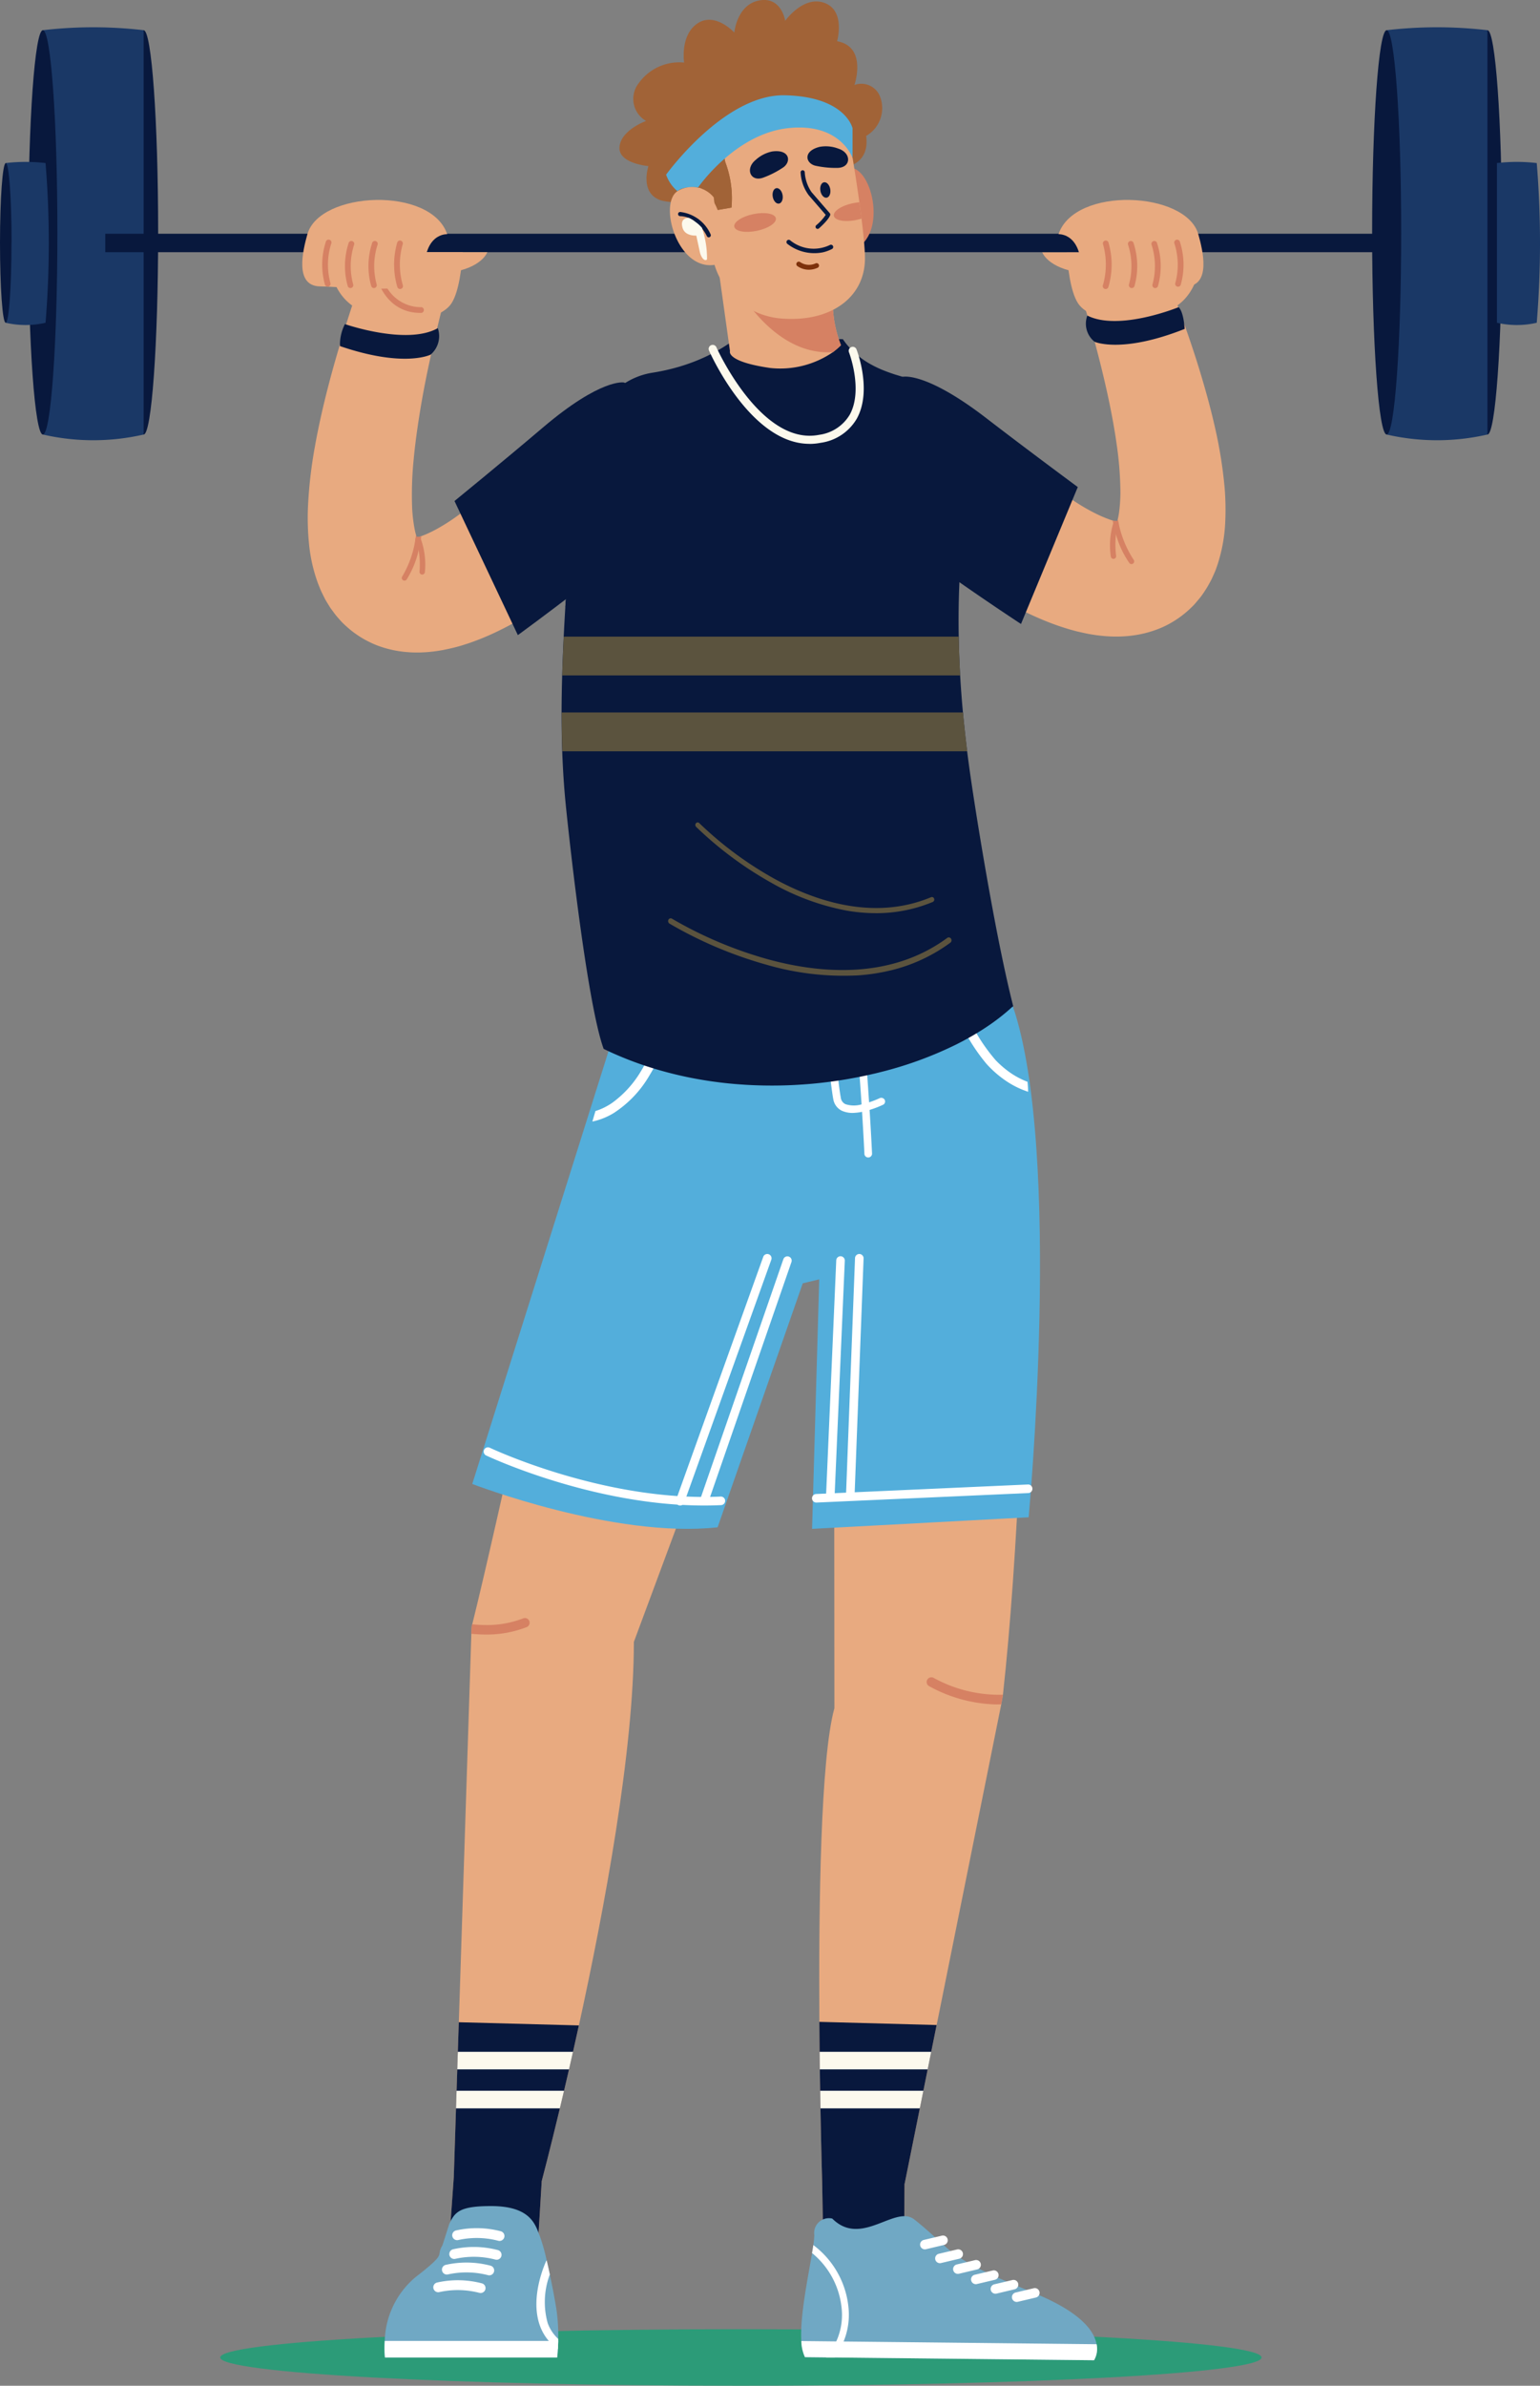 <svg xmlns="http://www.w3.org/2000/svg" xmlns:xlink="http://www.w3.org/1999/xlink" width="159.696" height="247.312" viewBox="0 0 159.696 247.312">
  <rect x="0" y="0" width="159.696" height="247.312" fill="#808080" stroke="none"/>
  <defs>
    <clipPath id="clip-path">
      <rect id="Rectangle_1683" data-name="Rectangle 1683" width="159.696" height="247.312" fill="none"/>
    </clipPath>
  </defs>
  <g id="Group_1435" data-name="Group 1435" transform="translate(0 0)">
    <g id="Group_1434" data-name="Group 1434" transform="translate(0 0)" clip-path="url(#clip-path)">
      <path id="Path_8967" data-name="Path 8967" d="M203.484,77.034c-.065.2-.133.392-.2.585l-.052.147-.064.152-.13.3-.136.3c-.046.1-.087.2-.146.306-.111.209-.223.417-.341.622s-.258.417-.395.626-.277.411-.451.618-.337.408-.512.606-.385.391-.584.58a10.384,10.384,0,0,1-2.787,1.834,11.3,11.3,0,0,1-2.955.83c-.231.03-.473.064-.7.08s-.446.029-.67.039c-.426.008-.862.01-1.258-.019-.413-.019-.788-.065-1.173-.109-.366-.055-.741-.109-1.086-.182s-.687-.148-1.025-.228c-.323-.087-.656-.173-.964-.27-.632-.188-1.228-.4-1.806-.619a32.36,32.36,0,0,1-3.266-1.478c-.517-.269-1.024-.548-1.528-.839-.252-.147-.5-.3-.758-.454l-.388-.243-.2-.133-.108-.072-.147-.1a6.375,6.375,0,0,1,7.514-10.3v0l0,0,.012.011.038.032.092.073.211.16c.145.109.3.22.452.328.31.218.628.432.948.635a20.385,20.385,0,0,0,1.9,1.075c.306.152.606.289.887.4.144.063.276.107.411.161s.259.092.372.124a.468.468,0,0,0,.06.019c.078.025.148.043.218.064l.049.015c.067.013.138.033.2.047.006-.02.011-.039.016-.06.02-.073.04-.149.059-.231.043-.188.083-.4.115-.616a16.119,16.119,0,0,0,.148-2.145,36.218,36.218,0,0,0-.395-5.013c-.245-1.741-.583-3.518-.974-5.3s-.84-3.583-1.325-5.38-1.014-3.6-1.557-5.395l-.016-.05a4.445,4.445,0,0,1,8.39-2.916c.724,1.828,1.444,3.663,2.113,5.531s1.325,3.752,1.916,5.682,1.144,3.891,1.609,5.927a46.937,46.937,0,0,1,1.044,6.417,27.761,27.761,0,0,1,.064,3.614,16.458,16.458,0,0,1-.741,4.205" transform="translate(-77.171 -18.677)" fill="#e8aa80"/>
      <path id="Path_8968" data-name="Path 8968" d="M196.107,46.344c.088,1.42.358,4.05,1.16,5.289,1.13,1.744,5.241,2.488,9.279.8,3-1.25,3.453-4.5,3.487-6.093Z" transform="translate(-85.482 -20.201)" fill="#e8aa80"/>
      <path id="Path_8969" data-name="Path 8969" d="M191.574,46.344c.513,1.14,2.537,2.4,6.218,2.142,3.708-.265,2.172-1.549,1.24-2.142Z" transform="translate(-83.506 -20.201)" fill="#e8aa80"/>
      <path id="Path_8970" data-name="Path 8970" d="M203.645,54.406a.3.3,0,0,1,0-.592,4.1,4.1,0,0,0,3.942-3.183.3.3,0,0,1,.578.13c-.008.037-.864,3.645-4.52,3.645" transform="translate(-88.638 -21.969)" fill="#e8aa80"/>
      <path id="Path_8971" data-name="Path 8971" d="M195.006,90.316l-.012-.006,0,0c.006,0,.009,0,.014.008" transform="translate(-84.996 -39.365)" fill="#e8aa80"/>
      <path id="Path_8972" data-name="Path 8972" d="M209.24,56.444s-6.177,2.531-9.47.873a2.389,2.389,0,0,0,.749,2.715S203.3,61.3,209.861,58.7c0,0-.083-1.719-.621-2.252" transform="translate(-87.012 -24.604)" fill="#08183d"/>
      <path id="Path_8973" data-name="Path 8973" d="M206.656,99.994a.28.28,0,0,1-.389-.06,9.755,9.755,0,0,1-1.385-2.967c-.118-.405-.212-.791-.286-1.14-.021-.1-.041-.2-.057-.289.078.025.148.043.218.064a.281.281,0,0,1,.244-.01l.02.011c.02-.073.041-.149.059-.231a10.877,10.877,0,0,0,1.638,4.232.28.28,0,0,1-.062.39" transform="translate(-89.157 -41.572)" fill="#d68163"/>
      <path id="Path_8974" data-name="Path 8974" d="M204.448,99.655a.279.279,0,0,1-.315-.236,7.91,7.91,0,0,1,.249-3.44q.016-.046.037-.091a.28.28,0,0,1,.368-.143l.019.011a.276.276,0,0,1,.124.356,3.825,3.825,0,0,0-.263,1.008,9.231,9.231,0,0,0,.016,2.219.279.279,0,0,1-.236.317" transform="translate(-88.943 -41.724)" fill="#d68163"/>
      <path id="Path_8975" data-name="Path 8975" d="M179.781,80.646l-5.892,14.2s-3.5-2.292-7.243-4.933c-.152-.106-.3-.212-.452-.32a60.052,60.052,0,0,1-7.857-6.251c-3.311-3.707-3.725-10.863,3.3-14.119,0,0,2.326-.584,8.64,4.275,4.328,3.334,9.5,7.152,9.5,7.152" transform="translate(-68.014 -30.162)" fill="#08183d"/>
      <path id="Path_8976" data-name="Path 8976" d="M148.471,430.949c0,1.62-24.174,2.932-53.995,2.932s-53.994-1.313-53.994-2.932,24.174-2.932,53.994-2.932,53.995,1.313,53.995,2.932" transform="translate(-17.646 -186.569)" fill="#2c9b78"/>
      <path id="Path_8977" data-name="Path 8977" d="M26.745,26.507c0,11.574-.675,20.957-1.506,20.957s-1.507-9.383-1.507-20.957S24.407,5.55,25.239,5.55s1.506,9.383,1.506,20.957" transform="translate(-10.345 -2.419)" fill="#08183d"/>
      <path id="Path_8978" data-name="Path 8978" d="M18.329,47.229a23.356,23.356,0,0,1-10.45,0V5.316a45.146,45.146,0,0,1,10.45,0Z" transform="translate(-3.434 -2.185)" fill="#1a3866"/>
      <path id="Path_8979" data-name="Path 8979" d="M8.221,26.507c0,11.574-.675,20.957-1.506,20.957S5.208,38.082,5.208,26.507,5.883,5.55,6.715,5.55s1.506,9.383,1.506,20.957" transform="translate(-2.27 -2.419)" fill="#08183d"/>
      <path id="Path_8980" data-name="Path 8980" d="M5.183,46.428a9.236,9.236,0,0,1-4.128,0V29.872a17.846,17.846,0,0,1,4.128,0,101.761,101.761,0,0,1,0,16.556" transform="translate(-0.46 -12.969)" fill="#1a3866"/>
      <path id="Path_8981" data-name="Path 8981" d="M1.19,38.243c0,4.572-.266,8.278-.6,8.278S0,42.814,0,38.243s.267-8.278.6-8.278.6,3.706.6,8.278" transform="translate(0 -13.062)" fill="#08183d"/>
      <path id="Path_8982" data-name="Path 8982" d="M273.773,26.507c0,11.574-.674,20.957-1.506,20.957s-1.507-9.383-1.507-20.957.675-20.957,1.507-20.957,1.506,9.383,1.506,20.957" transform="translate(-118.022 -2.419)" fill="#08183d"/>
      <path id="Path_8983" data-name="Path 8983" d="M279.308,46.428a9.236,9.236,0,0,1-4.128,0V29.872a17.846,17.846,0,0,1,4.128,0,101.763,101.763,0,0,1,0,16.556" transform="translate(-119.949 -12.969)" fill="#1a3866"/>
      <path id="Path_8984" data-name="Path 8984" d="M265.357,47.229a23.356,23.356,0,0,1-10.45,0V5.316a45.147,45.147,0,0,1,10.45,0Z" transform="translate(-111.112 -2.185)" fill="#1a3866"/>
      <path id="Path_8985" data-name="Path 8985" d="M255.249,26.507c0,11.574-.675,20.957-1.506,20.957s-1.507-9.383-1.507-20.957.675-20.957,1.507-20.957,1.506,9.383,1.506,20.957" transform="translate(-109.948 -2.419)" fill="#08183d"/>
      <path id="Path_8986" data-name="Path 8986" d="M152.23,44.867H19.352V42.956H152.23a1.247,1.247,0,0,1,0,1.911" transform="translate(-8.435 -18.724)" fill="#08183d"/>
      <path id="Path_8987" data-name="Path 8987" d="M120.222,204.985l-.551,1.485-17.93,48.28c0,11.265-3.049,27.636-5.7,39.752-.2.938-.408,1.851-.607,2.733q-.212.937-.415,1.826-.264,1.148-.515,2.212-.223.952-.433,1.826c-1.08,4.508-1.845,7.394-1.885,7.548v.007l-.369,6.139-9.2-.174.455-6.4v0L83.3,303.1l.059-1.826.071-2.212.059-1.826.1-3.065,1.3-40.268.041-.772c.019-.071.034-.14.053-.212,2.772-11.082,8.538-38.767,12.462-52.119q.165-.565.319-1.09c.626-2.123,1.106-3.756,1.394-4.732l.3-1.022,3.03,1.611.871.462Z" transform="translate(-36.01 -84.544)" fill="#e8aa80"/>
      <path id="Path_8988" data-name="Path 8988" d="M96.04,371.941q-.307,1.406-.607,2.733-.212.937-.415,1.826-.264,1.148-.515,2.212-.223.952-.433,1.825c-1.08,4.508-1.845,7.394-1.885,7.549v.007l-.37,6.139-9.2-.174.455-6.4v0l.229-7.119.059-1.825.071-2.212.059-1.826.1-3.065Z" transform="translate(-36.011 -161.982)" fill="#08183d"/>
      <path id="Path_8989" data-name="Path 8989" d="M96.061,377.041q-.212.937-.415,1.826H84.056l.059-1.826Z" transform="translate(-36.639 -164.349)" fill="#fcf9ed"/>
      <path id="Path_8990" data-name="Path 8990" d="M95.03,384.2q-.223.952-.433,1.826H83.825l.059-1.826Z" transform="translate(-36.539 -167.47)" fill="#fcf9ed"/>
      <path id="Path_8991" data-name="Path 8991" d="M92.368,298.283a11.377,11.377,0,0,1-4.218.765,14.662,14.662,0,0,1-1.515-.081l.041-.772c.018-.07.035-.139.053-.21a13.8,13.8,0,0,0,1.443.078,10.368,10.368,0,0,0,3.836-.687.488.488,0,1,1,.36.907" transform="translate(-37.764 -129.609)" fill="#d68163"/>
      <path id="Path_8992" data-name="Path 8992" d="M88.7,419.163c0,.071,0,.141,0,.209-.007.318-.02.6-.034.847-.032.538-.072.869-.072.869H70.729a9.815,9.815,0,0,1-.021-1.716A8.923,8.923,0,0,1,73.9,412.76c3.376-2.611,2.073-2.066,2.765-3.255.078-.133.686-2.154.75-2.294.58-1.235,1.115-1.819,4.315-1.819,4.244,0,4.617,2.059,5.07,3.143a20.342,20.342,0,0,1,.706,2.521c.107.451.214.934.319,1.424.262,1.231.506,2.516.672,3.541a18.562,18.562,0,0,1,.2,3.142" transform="translate(-30.81 -176.707)" fill="#70a8c4"/>
      <path id="Path_8993" data-name="Path 8993" d="M100.865,423.527c0,.071,0,.141,0,.209-.007.318-.02.6-.034.847a4.987,4.987,0,0,1-1.855-2.405c-1.105-3.01.594-6.621.665-6.774l.036.017c.107.451.214.934.319,1.424a8.123,8.123,0,0,0-.222,5.043,4.152,4.152,0,0,0,1.095,1.64" transform="translate(-42.979 -181.071)" fill="#fff"/>
      <path id="Path_8994" data-name="Path 8994" d="M88.693,430.174c-.024,1.017-.105,1.716-.105,1.716H70.729a9.818,9.818,0,0,1-.021-1.716Z" transform="translate(-30.81 -187.51)" fill="#fff"/>
      <path id="Path_8995" data-name="Path 8995" d="M87.51,414.238a.5.5,0,0,1-.128-.016,8.835,8.835,0,0,0-4.14-.085.509.509,0,1,1-.272-.982,9.79,9.79,0,0,1,4.667.081.509.509,0,0,1-.127,1" transform="translate(-36.003 -179.987)" fill="#fff"/>
      <path id="Path_8996" data-name="Path 8996" d="M88.046,410.782a.5.5,0,0,1-.128-.016,8.826,8.826,0,0,0-4.14-.085.509.509,0,0,1-.272-.982,9.79,9.79,0,0,1,4.667.081.509.509,0,0,1-.127,1" transform="translate(-36.237 -178.481)" fill="#fff"/>
      <path id="Path_8997" data-name="Path 8997" d="M86.157,417.1a.5.5,0,0,1-.128-.016A8.92,8.92,0,0,0,81.888,417a.509.509,0,0,1-.27-.982,9.788,9.788,0,0,1,4.667.081.509.509,0,0,1-.127,1" transform="translate(-35.414 -181.234)" fill="#fff"/>
      <path id="Path_8998" data-name="Path 8998" d="M84.566,420.35a.5.5,0,0,1-.128-.016,8.921,8.921,0,0,0-4.141-.085.509.509,0,0,1-.27-.982,9.787,9.787,0,0,1,4.667.081.509.509,0,0,1-.127,1" transform="translate(-34.72 -182.651)" fill="#fff"/>
      <path id="Path_8999" data-name="Path 8999" d="M154.522,189.668c-3.437,2.294-11.266,4.161-19.191,5.048-10.217,1.143-20.6.66-21.939-2.628q-.226-.557-.414-1.164c0-.011-.006-.024-.01-.035-.092-.3-.176-.6-.253-.916-.14-.56-.257-1.14-.358-1.734-.058-.346-.112-.7-.157-1.05a56.116,56.116,0,0,1-.089-11.423l38.764-8.136S154.7,178.7,155.3,185.211c.033.358.056.7.068,1.03.065,1.705-.164,2.968-.851,3.428" transform="translate(-48.757 -73.07)" fill="#08183d"/>
      <path id="Path_9000" data-name="Path 9000" d="M172.313,202.023c0,.3-.006.6-.008.907,0,.712-.013,1.422-.02,2.13q-.007.55-.013,1.1c0,.052,0,.1,0,.15,0,.337-.006.674-.01,1.008-.263,21.955-1.035,42.018-2.616,56.415v.007l-.175.987-6.7,33.246-.56,2.773-.368,1.826-.446,2.212-.368,1.825-1.573,7.807h-.015l-.033,5.889-8.4-.159-.108-5.981s-.093-3.006-.176-7.556q-.017-.876-.032-1.825c-.012-.71-.023-1.45-.033-2.212-.007-.595-.015-1.2-.023-1.826-.01-1-.019-2.038-.027-3.1-.081-12.141.13-27.382,1.559-32.516l-.046-55.184,0-7.943,15.335,1.613.956-.315.564-.183.936-.307Z" transform="translate(-65.642 -88.053)" fill="#e8aa80"/>
      <path id="Path_9001" data-name="Path 9001" d="M162.78,371.875l-.56,2.773-.368,1.826-.446,2.212-.368,1.826-1.573,7.807h-.015l-.033,5.889-8.4-.159-.108-5.981s-.092-3.006-.176-7.556q-.017-.877-.032-1.826c-.011-.71-.023-1.449-.033-2.212-.007-.594-.014-1.2-.023-1.826-.01-1-.019-2.038-.027-3.1Z" transform="translate(-65.653 -161.957)" fill="#08183d"/>
      <path id="Path_9002" data-name="Path 9002" d="M162.241,377.041l-.368,1.826H150.689c-.007-.595-.014-1.2-.023-1.826Z" transform="translate(-65.674 -164.349)" fill="#fcf9ed"/>
      <path id="Path_9003" data-name="Path 9003" d="M161.472,384.2l-.368,1.826H150.8q-.017-.877-.032-1.826Z" transform="translate(-65.718 -167.47)" fill="#fcf9ed"/>
      <path id="Path_9004" data-name="Path 9004" d="M100.945,189.574l-14.13,44.862s14.692,5.676,25.442,4.492l8.829-25.291,1.707-.411-.739,25.864,22.458-1.2s3.528-37.713-1.633-52.965c0,0-11.786,4.8-41.934,4.652" transform="translate(-37.842 -80.606)" fill="#53aedb"/>
      <path id="Path_9005" data-name="Path 9005" d="M124.68,256.511a.438.438,0,0,1-.15-.026.444.444,0,0,1-.268-.568l9.038-25.184a.444.444,0,1,1,.836.3L125.1,256.217a.444.444,0,0,1-.418.294" transform="translate(-54.153 -100.446)" fill="#fff"/>
      <path id="Path_9006" data-name="Path 9006" d="M155.956,255.99h-.017a.444.444,0,0,1-.427-.461l.938-24.662a.444.444,0,1,1,.888.034l-.937,24.662a.444.444,0,0,1-.444.428" transform="translate(-67.786 -100.447)" fill="#fff"/>
      <path id="Path_9007" data-name="Path 9007" d="M129.111,256.656a.445.445,0,0,1-.42-.59l8.627-24.9a.444.444,0,1,1,.839.291l-8.627,24.9a.444.444,0,0,1-.42.3" transform="translate(-56.085 -100.632)" fill="#fff"/>
      <path id="Path_9008" data-name="Path 9008" d="M111.749,271.991c-11.632,0-22.494-5.139-22.608-5.194a.444.444,0,0,1,.384-.8c.118.056,11.911,5.633,23.958,5.066a.444.444,0,0,1,.041.887q-.888.042-1.775.041" transform="translate(-38.746 -115.927)" fill="#fff"/>
      <path id="Path_9009" data-name="Path 9009" d="M152.292,256.175h-.02a.444.444,0,0,1-.424-.463l1.058-24.421a.444.444,0,1,1,.887.038l-1.058,24.421a.444.444,0,0,1-.443.425" transform="translate(-66.189 -100.632)" fill="#fff"/>
      <path id="Path_9010" data-name="Path 9010" d="M149.734,274.668a.444.444,0,0,1-.02-.888l21.956-.986a.444.444,0,1,1,.04.888l-21.956.985h-.02" transform="translate(-65.074 -118.909)" fill="#fff"/>
      <path id="Path_9011" data-name="Path 9011" d="M178.244,310.025v.007l-.177.987q-.266.013-.527.013a15.1,15.1,0,0,1-6.979-1.913.489.489,0,0,1,.5-.84,14.11,14.11,0,0,0,7.183,1.747" transform="translate(-74.242 -134.346)" fill="#d68163"/>
      <path id="Path_9012" data-name="Path 9012" d="M182.48,191.359a1.018,1.018,0,0,1-.106-.031,9.152,9.152,0,0,1-2.023-.982c-.171-.111-.338-.225-.5-.345a11.283,11.283,0,0,1-1.68-1.519,19.391,19.391,0,0,1-4.119-8.546.475.475,0,0,1,.935-.174,18.626,18.626,0,0,0,4.1,8.3,9.991,9.991,0,0,0,1.531,1.32c.082.056.165.112.248.166a8.443,8.443,0,0,0,1.548.781c.033.357.056.7.068,1.03" transform="translate(-75.863 -78.188)" fill="#fff"/>
      <path id="Path_9013" data-name="Path 9013" d="M158.493,195.956a.39.39,0,0,1-.375.4h0a.39.39,0,0,1-.415-.363c-.069-1.433-.154-2.9-.246-4.367q-.025-.387-.05-.774c-.312-4.791-.708-9.5-1.006-12.816-.025-.268-.047-.529-.071-.779-.067-.729-.127-1.375-.178-1.922.263-.041.526-.083.785-.127.051.547.112,1.2.179,1.936.023.25.046.511.071.779.3,3.292.689,7.954,1,12.717.018.262.034.527.052.789.1,1.52.183,3.042.256,4.526" transform="translate(-68.064 -76.372)" fill="#fff"/>
      <path id="Path_9014" data-name="Path 9014" d="M157.132,191.265a10.365,10.365,0,0,1-1.385.53c-.247.075-.511.144-.782.2a5.649,5.649,0,0,1-.751.1,2.736,2.736,0,0,1-1.33-.209,1.622,1.622,0,0,1-.9-1.21c-.288-1.478-.893-7.581-1.3-11.9-.026-.265-.05-.525-.074-.776-.064-.69-.122-1.319-.171-1.853.262-.032.525-.063.789-.1.049.536.107,1.172.174,1.872q.036.375.072.776c.408,4.306,1.011,10.4,1.291,11.833a.853.853,0,0,0,.478.669,2.8,2.8,0,0,0,1.675.022c.266-.058.532-.133.78-.213a9.5,9.5,0,0,0,1.088-.426.4.4,0,0,1,.53.172.378.378,0,0,1-.18.513" transform="translate(-65.574 -76.738)" fill="#fff"/>
      <path id="Path_9015" data-name="Path 9015" d="M117.032,188.21a21.027,21.027,0,0,1-2.221,5.045,11.539,11.539,0,0,1-3.708,3.9c-.182.11-.367.212-.558.305a6.814,6.814,0,0,1-1.652.573q.165-.565.319-1.09a5.829,5.829,0,0,0,.9-.358,6.948,6.948,0,0,0,.824-.482,10.943,10.943,0,0,0,3-3.3,20.63,20.63,0,0,0,2.148-4.838.489.489,0,0,1,.945.256" transform="translate(-47.465 -81.771)" fill="#fff"/>
      <path id="Path_9016" data-name="Path 9016" d="M177.647,422.186l-29.979-.321a4.18,4.18,0,0,1-.376-1.669c-.16-2.538.692-6.576,1.115-9.124.051-.3.1-.575.13-.827a8.8,8.8,0,0,0,.1-1.041A1.529,1.529,0,0,1,150.5,407.5c3,3.007,6.485-1.418,8.475.067,0,0,.857.629,3.214,2.8s6.39,3.623,9.82,5.1c4.429,1.907,5.671,3.778,5.9,5.06a2.34,2.34,0,0,1-.264,1.662" transform="translate(-64.195 -177.518)" fill="#70a8c4"/>
      <path id="Path_9017" data-name="Path 9017" d="M177.663,432.188l-29.979-.321a4.18,4.18,0,0,1-.376-1.669l30.62.328a2.341,2.341,0,0,1-.264,1.662" transform="translate(-64.21 -187.52)" fill="#fff"/>
      <path id="Path_9018" data-name="Path 9018" d="M151.6,424.211l-.891-.01a6.578,6.578,0,0,0,1.663-4.783,8.455,8.455,0,0,0-3.092-6.033c.051-.3.1-.575.13-.827a9.188,9.188,0,0,1,3.676,6.832,7.277,7.277,0,0,1-1.486,4.821" transform="translate(-65.071 -179.831)" fill="#fff"/>
      <path id="Path_9019" data-name="Path 9019" d="M172.4,414.781a.494.494,0,0,1-.108-.975l1.878-.445a.494.494,0,1,1,.227.961l-1.877.445a.484.484,0,0,1-.12.014" transform="translate(-74.936 -180.175)" fill="#fff"/>
      <path id="Path_9020" data-name="Path 9020" d="M169.628,412.24a.494.494,0,0,1-.108-.975l1.878-.445a.494.494,0,1,1,.227.962l-1.877.445a.481.481,0,0,1-.12.014" transform="translate(-73.726 -179.068)" fill="#fff"/>
      <path id="Path_9021" data-name="Path 9021" d="M175.7,416.746a.494.494,0,0,1-.108-.975l1.878-.445a.494.494,0,1,1,.228.961l-1.878.445a.483.483,0,0,1-.12.014" transform="translate(-76.374 -181.032)" fill="#fff"/>
      <path id="Path_9022" data-name="Path 9022" d="M179,418.637a.494.494,0,0,1-.108-.975l1.878-.445a.494.494,0,0,1,.228.961l-1.878.445a.483.483,0,0,1-.12.014" transform="translate(-77.813 -181.856)" fill="#fff"/>
      <path id="Path_9023" data-name="Path 9023" d="M182.6,420.392a.494.494,0,0,1-.108-.975l1.878-.445a.494.494,0,1,1,.227.962l-1.877.445a.478.478,0,0,1-.12.013" transform="translate(-79.382 -182.621)" fill="#fff"/>
      <path id="Path_9024" data-name="Path 9024" d="M186.513,421.9a.494.494,0,0,1-.108-.975l1.878-.445a.494.494,0,0,1,.228.962l-1.878.444a.483.483,0,0,1-.12.014" transform="translate(-81.087 -183.277)" fill="#fff"/>
      <path id="Path_9025" data-name="Path 9025" d="M150.07,131.455c-.012.009-.021.021-.032.03a21.624,21.624,0,0,1-2.725,2.135c-.033.023-.065.042-.095.064-.322.214-.653.421-.993.624-.274.168-.55.328-.834.482-.148.085-.3.166-.447.247-.284.153-.575.3-.87.447a39.017,39.017,0,0,1-7.8,2.832c-.257.067-.515.13-.78.187-.187.045-.378.087-.568.13-.26.058-.521.112-.786.163-.31.065-.626.122-.941.178-.258.05-.518.092-.782.135-.16.027-.322.051-.482.074-.261.041-.524.078-.787.112a46.1,46.1,0,0,1-8.048.364c-.37-.015-.743-.035-1.118-.062-.57-.038-1.142-.087-1.712-.149q-.551-.057-1.1-.135c-.059-.007-.116-.014-.175-.023-.023,0-.047-.006-.069-.009-.3-.042-.6-.087-.9-.136a39.625,39.625,0,0,1-4.786-1.08q-.236-.068-.47-.14c-.32-.1-.641-.2-.958-.307-.887-.3-1.767-.63-2.629-1-.227-.094-.452-.195-.675-.293-.135-.062-.271-.122-.405-.186s-.287-.136-.428-.205c-.024-.011-.051-.023-.076-.036-1.636-4.473-3.438-20.438-3.921-25.209q-.143-1.426-.236-2.852-.091-1.389-.139-2.784c-.049-1.334-.068-2.674-.067-4.024,0-.34,0-.681.006-1.023q.014-1.4.055-2.817.05-1.668.129-3.368c.01-.218.021-.435.032-.656,0-.044,0-.088.006-.132q.07-1.441.159-2.91l.041-.674c0-.051,0-.106.009-.159s0-.08.006-.121q.07-1.151.147-2.321.122-1.977.258-4.019c.047-.742.1-1.491.143-2.25.3-4.779,1.318-8.543,3.01-11.089a9.756,9.756,0,0,1,1.411-1.691,7.827,7.827,0,0,1,1.18-.925,7.4,7.4,0,0,1,2.848-1.072,21.84,21.84,0,0,0,2.6-.574c.146-.041.289-.083.429-.129.445-.136.861-.284,1.253-.434.453-.174.87-.355,1.248-.533.06-.027.118-.058.177-.083.1-.052.2-.1.3-.15l.014-.007c.266-.136.514-.27.741-.4a16.789,16.789,0,0,0,1.464-.926c.209-.15.316-.237.316-.237h11.186c.089.127.177.251.269.369l.016.025c.147.187.3.364.451.532a8.012,8.012,0,0,0,.912.848,8.7,8.7,0,0,0,1.279.849c.184.1.37.2.557.287.143.071.29.136.438.2s.3.127.461.187c.364.144.736.271,1.106.391a.048.048,0,0,1,.012,0c2.306.734,4.641,1.112,6.219,2.44a4.889,4.889,0,0,1,.758.8h0a5.687,5.687,0,0,1,1,2.341,5.608,5.608,0,0,1,.1.893c.083,2.478-.973,6.59-1.4,13.366-.139,2.153-.21,4.577-.162,7.3,0,.057,0,.113,0,.17.014.712.033,1.44.067,2.189.008.224.018.451.029.676.015.326.032.656.051.988.008.14.017.281.026.424v0c.029.477.061.965.1,1.459.045.638.1,1.289.163,1.954.026.3.055.6.085.9q.127,1.283.29,2.637c.02.164.039.327.06.491q.146,1.147.316,2.347c.553,3.859,1.789,11.521,3.09,17.956.207,1.014.412,2,.619,2.928.021.1.041.2.064.291.23,1.038.461,2.008.684,2.884" transform="translate(-45.001 -27.169)" fill="#08183d"/>
      <path id="Path_9026" data-name="Path 9026" d="M144.621,121.011H103.347q.05-1.668.129-3.368c.01-.217.021-.435.032-.656h40.964c0,.058,0,.113,0,.171.014.711.033,1.44.067,2.189.008.223.018.45.029.675.015.327.032.656.051.988" transform="translate(-45.048 -50.994)" fill="#5b533e"/>
      <path id="Path_9027" data-name="Path 9027" d="M145.3,134.951h-41.99c-.049-1.334-.068-2.674-.067-4.024h41.622c.025.3.054.6.085.9q.127,1.283.29,2.637c.02.164.039.327.06.491" transform="translate(-45.001 -57.07)" fill="#5b533e"/>
      <path id="Path_9028" data-name="Path 9028" d="M177.39,89.834c0,.045-.114,1.713-.215,4.012,0,.018,0,.038,0,.054-.054,1.23-.1,2.637-.13,4.072-.168-.078-.333-.156-.5-.237.027-1.344.074-2.652.123-3.806v0c.014-.291.027-.568.041-.837.087-1.834.174-3.129.188-3.29a.246.246,0,0,1,.181-.221.21.21,0,0,1,.085-.009.246.246,0,0,1,.23.266" transform="translate(-76.953 -39.041)" fill="#08183d"/>
      <path id="Path_9029" data-name="Path 9029" d="M140.719,73.626c-6.061,0-10.236-9.265-10.421-9.683a.419.419,0,0,1,.766-.339c.046.1,4.628,10.273,10.661,9.086A4.354,4.354,0,0,0,144.9,70.6c1.4-2.546-.06-6.406-.074-6.444a.419.419,0,1,1,.781-.3c.067.173,1.617,4.266.027,7.15a5.151,5.151,0,0,1-3.746,2.511,6.038,6.038,0,0,1-1.167.115" transform="translate(-56.78 -27.616)" fill="#fcf9ed"/>
      <path id="Path_9030" data-name="Path 9030" d="M139.247,88.3a14.044,14.044,0,0,1-6.038-1.528,25.721,25.721,0,0,1-6.326-4.437.279.279,0,0,1-.012-.372.229.229,0,0,1,.342-.014,25.161,25.161,0,0,0,6.2,4.346c4.735,2.269,8.809,1.947,12.109-.957a.23.23,0,0,1,.341.039.279.279,0,0,1-.036.371,9.742,9.742,0,0,1-6.5,2.552h-.084" transform="translate(-55.274 -35.688)" fill="#08183d"/>
      <path id="Path_9031" data-name="Path 9031" d="M144,82.791c-2.636,0-5.7-2.267-5.871-2.394a.279.279,0,0,1-.063-.367.231.231,0,0,1,.337-.067c.052.038,5.176,3.826,7.561,1.594a.229.229,0,0,1,.342.028.28.28,0,0,1-.025.372,3.221,3.221,0,0,1-2.281.834" transform="translate(-60.166 -34.835)" fill="#08183d"/>
      <path id="Path_9032" data-name="Path 9032" d="M146.537,160.537a17.7,17.7,0,0,1-3.026-.267,25.2,25.2,0,0,1-7.866-2.917,37.766,37.766,0,0,1-7.749-5.77.279.279,0,0,1-.01-.372.229.229,0,0,1,.342-.011,37.269,37.269,0,0,0,7.649,5.691c4.141,2.3,10.345,4.515,16.392,1.988a.237.237,0,0,1,.313.151.27.27,0,0,1-.139.341,15.191,15.191,0,0,1-5.905,1.167" transform="translate(-55.715 -65.875)" fill="#5b533e"/>
      <path id="Path_9033" data-name="Path 9033" d="M145.9,174.145a19.978,19.978,0,0,1-3.4.52,28.548,28.548,0,0,1-9.449-1.095,42.808,42.808,0,0,1-10.087-4.269.317.317,0,0,1-.112-.407.26.26,0,0,1,.375-.1A42.282,42.282,0,0,0,133.179,173c5.18,1.421,12.608,2.189,18.588-2.222a.269.269,0,0,1,.386.082.307.307,0,0,1-.062.412,17.223,17.223,0,0,1-6.189,2.875" transform="translate(-53.535 -73.556)" fill="#5b533e"/>
      <path id="Path_9034" data-name="Path 9034" d="M81.583,82.221l-.142.108-.1.077-.2.142-.373.261c-.247.169-.491.332-.736.49-.49.316-.983.619-1.488.913a32.28,32.28,0,0,1-3.189,1.634c-.568.249-1.152.487-1.774.706-.3.112-.632.214-.952.315s-.659.194-1.014.278-.711.16-1.074.233c-.384.063-.756.127-1.168.166-.394.047-.828.067-1.256.08-.223,0-.447,0-.67-.007s-.468-.028-.7-.046a11.234,11.234,0,0,1-2.992-.687,10.369,10.369,0,0,1-2.872-1.7c-.208-.179-.415-.363-.611-.55s-.364-.385-.54-.582a7.537,7.537,0,0,1-.48-.6c-.148-.2-.309-.407-.426-.6s-.25-.4-.369-.606c-.064-.1-.111-.2-.162-.3l-.149-.3-.145-.3-.071-.149-.06-.144c-.078-.19-.155-.382-.23-.573a16.478,16.478,0,0,1-.942-4.166,27.2,27.2,0,0,1-.112-3.613,46.846,46.846,0,0,1,.733-6.46c.367-2.056.821-4.043,1.322-6s1.055-3.871,1.639-5.766,1.209-3.767,1.842-5.628a4.445,4.445,0,0,1,8.525,2.489l-.017.068c-.454,1.824-.9,3.645-1.3,5.465s-.763,3.635-1.063,5.438-.555,3.6-.716,5.345a36.375,36.375,0,0,0-.153,5.025,15.888,15.888,0,0,0,.253,2.135c.042.219.09.424.144.611.022.08.046.155.069.226.006.021.012.04.02.06.059-.017.13-.041.2-.057l.046-.016c.069-.025.139-.046.216-.075a.62.62,0,0,0,.06-.023c.112-.036.241-.095.366-.141.133-.061.261-.112.4-.181.275-.126.57-.278.868-.444a20.614,20.614,0,0,0,1.845-1.167c.309-.218.617-.447.916-.68.149-.116.3-.233.435-.349l.2-.17.089-.077.038-.035.01-.011,0,0a6.375,6.375,0,0,1,8,9.925" transform="translate(-24.658 -19.984)" fill="#e8aa80"/>
      <path id="Path_9035" data-name="Path 9035" d="M60.373,46.344c.034,1.593.489,4.843,3.487,6.093,4.038,1.683,8.149.939,9.279-.8.8-1.239,1.072-3.869,1.16-5.289Z" transform="translate(-26.316 -20.201)" fill="#e8aa80"/>
      <path id="Path_9036" data-name="Path 9036" d="M75.506,46.344c-.932.593-2.467,1.878,1.24,2.142,3.68.262,5.7-1,6.217-2.142Z" transform="translate(-32.424 -20.201)" fill="#e8aa80"/>
      <path id="Path_9037" data-name="Path 9037" d="M73.8,54.406c-3.656,0-4.511-3.608-4.52-3.645a.3.3,0,0,1,.578-.13A4.1,4.1,0,0,0,73.8,53.813a.3.3,0,1,1,0,.592" transform="translate(-30.194 -21.969)" fill="#d68163"/>
      <path id="Path_9038" data-name="Path 9038" d="M63.017,59.56s6.42,2.233,9.629.419a2.531,2.531,0,0,1-.745,2.744s-2.714,1.4-9.4-.883a4.689,4.689,0,0,1,.512-2.28" transform="translate(-27.245 -25.962)" fill="#08183d"/>
      <path id="Path_9039" data-name="Path 9039" d="M75.88,98.44c-.012.094-.027.191-.043.292-.056.353-.131.745-.23,1.157a9.724,9.724,0,0,1-1.239,3.025.281.281,0,0,1-.233.126.284.284,0,0,1-.153-.046.279.279,0,0,1-.08-.386,10.4,10.4,0,0,0,1.367-3.878c.024-.149.046-.293.064-.427.023.08.046.155.07.226a.075.075,0,0,1,.018-.011.277.277,0,0,1,.243,0c.069-.025.139-.046.216-.075" transform="translate(-32.193 -42.849)" fill="#d68163"/>
      <path id="Path_9040" data-name="Path 9040" d="M77.343,102.3a.279.279,0,0,1-.276.253.146.146,0,0,1-.028,0,.281.281,0,0,1-.252-.306,9.068,9.068,0,0,0-.09-2.213,3.772,3.772,0,0,0-.311-1,.286.286,0,0,1-.027-.162.277.277,0,0,1,.134-.2.1.1,0,0,1,.018-.011.285.285,0,0,1,.376.126c.014.029.028.059.041.089a7.918,7.918,0,0,1,.416,3.425" transform="translate(-33.283 -42.992)" fill="#d68163"/>
      <path id="Path_9041" data-name="Path 9041" d="M101.117,70.276s-2.352-.472-8.422,4.688c-4.163,3.539-9.145,7.6-9.145,7.6l6.569,13.9S102.4,87.549,105.1,84.219c3.127-3.863,3.2-11.029-3.982-13.942" transform="translate(-36.419 -30.628)" fill="#08183d"/>
      <path id="Path_9042" data-name="Path 9042" d="M113.839,95.367c-.114.114-1.038,1.027-2.368,2.29-.195.186-.4.376-.609.577l0,0c-2,1.883-4.674,4.318-6.937,6.1q.02-.335.04-.673c.736-.593,1.512-1.248,2.29-1.923,1.519-1.319,3.042-2.724,4.3-3.9a.471.471,0,0,1,.038-.036c1.675-1.578,2.865-2.753,2.9-2.784a.248.248,0,0,1,.353,0,.209.209,0,0,1,.049.072.246.246,0,0,1-.049.281" transform="translate(-45.299 -41.384)" fill="#08183d"/>
      <path id="Path_9043" data-name="Path 9043" d="M115.743,100.091a.238.238,0,0,0,.108.01l3.374-.405a.251.251,0,1,0-.06-.5l-3.374.405a.251.251,0,0,0-.048.487" transform="translate(-50.376 -43.239)" fill="#08183d"/>
      <path id="Path_9044" data-name="Path 9044" d="M70.592,40.293s-2.626-.183-2.338,4.449c.116,1.864-8.19,1.009-10.858.961s-1.775-3.725-1.3-5.41c1.268-4.475,12.828-4.993,14.494,0" transform="translate(-24.219 -16.015)" fill="#e8aa80"/>
      <path id="Path_9045" data-name="Path 9045" d="M59.8,48.957a.3.3,0,0,1-.28-.2,7.649,7.649,0,0,1,.077-4.423.3.3,0,1,1,.566.173,7.189,7.189,0,0,0-.083,4.056.3.3,0,0,1-.184.376.287.287,0,0,1-.1.016" transform="translate(-25.819 -19.234)" fill="#d68163"/>
      <path id="Path_9046" data-name="Path 9046" d="M63.988,49.2a.3.3,0,0,1-.28-.2,7.649,7.649,0,0,1,.077-4.423.3.3,0,1,1,.566.173,7.19,7.19,0,0,0-.083,4.056.3.3,0,0,1-.183.376.292.292,0,0,1-.1.016" transform="translate(-27.647 -19.337)" fill="#d68163"/>
      <path id="Path_9047" data-name="Path 9047" d="M68.306,49.2a.3.3,0,0,1-.28-.2,7.649,7.649,0,0,1,.077-4.423.3.3,0,1,1,.566.173,7.19,7.19,0,0,0-.083,4.056.3.3,0,0,1-.183.376.292.292,0,0,1-.1.016" transform="translate(-29.529 -19.337)" fill="#d68163"/>
      <path id="Path_9048" data-name="Path 9048" d="M73.064,49.193a.3.3,0,0,1-.28-.2,8.152,8.152,0,0,1,0-4.66.3.3,0,0,1,.566.173,7.654,7.654,0,0,0,0,4.292.3.3,0,0,1-.183.377.292.292,0,0,1-.1.016" transform="translate(-31.577 -19.234)" fill="#d68163"/>
      <path id="Path_9049" data-name="Path 9049" d="M194.584,40.293s2.626-.183,2.338,4.449c-.116,1.864,8.19,1.009,10.858.961s1.775-3.725,1.3-5.41c-1.268-4.475-12.828-4.993-14.494,0" transform="translate(-84.818 -16.015)" fill="#e8aa80"/>
      <path id="Path_9050" data-name="Path 9050" d="M216.268,48.957a.292.292,0,0,1-.1-.016.3.3,0,0,1-.183-.377,7.193,7.193,0,0,0-.084-4.056.3.3,0,1,1,.567-.173,7.647,7.647,0,0,1,.077,4.423.3.3,0,0,1-.28.2" transform="translate(-94.105 -19.234)" fill="#d68163"/>
      <path id="Path_9051" data-name="Path 9051" d="M212.075,49.2a.292.292,0,0,1-.1-.016.3.3,0,0,1-.183-.377,7.2,7.2,0,0,0-.083-4.056.3.3,0,1,1,.566-.173A7.647,7.647,0,0,1,212.355,49a.3.3,0,0,1-.28.2" transform="translate(-92.278 -19.337)" fill="#d68163"/>
      <path id="Path_9052" data-name="Path 9052" d="M207.757,49.2a.292.292,0,0,1-.1-.016.3.3,0,0,1-.183-.377,7.193,7.193,0,0,0-.084-4.056.3.3,0,1,1,.567-.173A7.647,7.647,0,0,1,208.037,49a.3.3,0,0,1-.28.2" transform="translate(-90.396 -19.337)" fill="#d68163"/>
      <path id="Path_9053" data-name="Path 9053" d="M203.016,49.193a.292.292,0,0,1-.1-.016.3.3,0,0,1-.183-.377,7.693,7.693,0,0,0,0-4.292.3.3,0,0,1,.566-.173,8.152,8.152,0,0,1,0,4.66.3.3,0,0,1-.28.2" transform="translate(-88.364 -19.234)" fill="#d68163"/>
      <path id="Path_9054" data-name="Path 9054" d="M135.551,17.5s4.419.457,3.905-3.411a3.32,3.32,0,0,0,1.467-4,2.077,2.077,0,0,0-2.683-1.278s1.367-3.971-1.8-4.537c0,0,.908-3.145-1.291-3.968s-4.088,1.853-4.088,1.853-.377-2.551-2.7-2.111-2.576,3.328-2.576,3.328S123.8,1.2,121.97,2.424s-1.393,4.063-1.393,4.063A5.155,5.155,0,0,0,115.889,8.6a2.634,2.634,0,0,0,.745,3.939s-2.577.919-2.756,2.668,3,2.01,3,2.01-.957,2.829,1.311,3.558a5.88,5.88,0,0,0,4.447-.634Z" transform="translate(-49.636 0)" fill="#a16337"/>
      <path id="Path_9055" data-name="Path 9055" d="M151.241,33.645s.412-3.088,2.911-2.84,3.981,8.156-.595,8.705Z" transform="translate(-65.925 -13.421)" fill="#d68163"/>
      <path id="Path_9056" data-name="Path 9056" d="M132.989,55.929s-.442,1.079,4.17,1.743a9.636,9.636,0,0,0,6.511-1.646,8.9,8.9,0,0,0,.828-.714,12.3,12.3,0,0,1-.749-6.1c.016-.083.027-.126.027-.126L131.434,44.8Z" transform="translate(-57.291 -19.526)" fill="#e8aa80"/>
      <path id="Path_9057" data-name="Path 9057" d="M135.383,52.5s3.77,7.311,10.009,6.887a8.8,8.8,0,0,0,.828-.714,12.3,12.3,0,0,1-.749-6.1Z" transform="translate(-59.012 -22.883)" fill="#d68163"/>
      <path id="Path_9058" data-name="Path 9058" d="M137.252,40.357c4.9.272,8.417-2.3,8.31-6.455-.024-1-.168-2.436-.355-3.927l-.005-.046c-.041-.316-.082-.636-.124-.956-.03-.231-.062-.462-.094-.691-.368-2.653-.776-5.047-.776-5.047-1.6-6.5-8.458-8.05-13.339-4.828s-1.763,10.966-1.207,14.881a7.893,7.893,0,0,0,7.59,7.068" transform="translate(-55.869 -7.316)" fill="#e8aa80"/>
      <path id="Path_9059" data-name="Path 9059" d="M148.418,45.367a4.543,4.543,0,0,1-3.721-.859.235.235,0,1,1,.3-.358,3.861,3.861,0,0,0,4.094.468.235.235,0,1,1,.21.42,4.251,4.251,0,0,1-.886.329" transform="translate(-63.036 -19.22)" fill="#08183d"/>
      <path id="Path_9060" data-name="Path 9060" d="M142.037,35.465c.077.441.368.759.65.71s.448-.447.371-.888-.368-.759-.65-.71-.448.447-.371.888" transform="translate(-61.905 -15.07)" fill="#08183d"/>
      <path id="Path_9061" data-name="Path 9061" d="M150.8,34.379c.077.441.368.759.65.71s.448-.447.371-.888-.368-.759-.65-.71-.448.447-.371.888" transform="translate(-65.726 -14.596)" fill="#08183d"/>
      <path id="Path_9062" data-name="Path 9062" d="M139.222,30.529c-1.316.46-1.885-.939-.76-1.849a3.623,3.623,0,0,1,1.714-.872c1.783-.24,2,1.01,1.169,1.634a9.674,9.674,0,0,1-2.123,1.087" transform="translate(-60.093 -12.108)" fill="#08183d"/>
      <path id="Path_9063" data-name="Path 9063" d="M151.594,29.114c1.393-.055,1.409-1.565.029-2a3.62,3.62,0,0,0-1.915-.182c-1.746.43-1.487,1.673-.488,1.95a9.715,9.715,0,0,0,2.374.232" transform="translate(-64.701 -11.711)" fill="#08183d"/>
      <path id="Path_9064" data-name="Path 9064" d="M155.62,39a5.2,5.2,0,0,0,.533-.138c0-.015,0-.03-.006-.046-.04-.316-.082-.636-.124-.956q-.046-.347-.095-.691a5.528,5.528,0,0,0-.666.1c-1.19.245-2.073.83-1.976,1.31s1.143.67,2.333.425" transform="translate(-66.814 -16.202)" fill="#d68163"/>
      <path id="Path_9065" data-name="Path 9065" d="M148.981,37.361a.216.216,0,0,0,.1-.051c.984-.881,1.139-1.3,1.161-1.373a.216.216,0,0,0-.045-.2l-1.862-2.152a.178.178,0,0,0-.018-.018,4.072,4.072,0,0,1-.715-2.1.216.216,0,0,0-.426.074,4.327,4.327,0,0,0,.841,2.337l1.76,2.034a5.171,5.171,0,0,1-.984,1.077.216.216,0,0,0,.188.372" transform="translate(-64.152 -13.638)" fill="#08183d"/>
      <path id="Path_9066" data-name="Path 9066" d="M134.981,40.572c.1.479,1.142.67,2.332.425s2.074-.831,1.976-1.31-1.143-.67-2.333-.425-2.074.831-1.976,1.31" transform="translate(-58.834 -17.067)" fill="#d68163"/>
      <path id="Path_9067" data-name="Path 9067" d="M127.9,25.539a2.415,2.415,0,0,0,.1.225s1.138.255,1.937,2.309l1.424-.244a10.56,10.56,0,0,0-.619-4.658,2.505,2.505,0,0,1-.121-.683c-.07-2.676,4.195-5.659,7.463-5.465a6.3,6.3,0,0,1,5.045,3.22,10.909,10.909,0,0,1,.778,2.437,8.034,8.034,0,0,0-2.765-6.207c-3.789-3.381-10.5-2.306-12.692,1.9a8.327,8.327,0,0,0-.551,7.166" transform="translate(-55.506 -6.307)" fill="#a16337"/>
      <path id="Path_9068" data-name="Path 9068" d="M128.325,31.734a2.419,2.419,0,0,0,.1.225s1.138.255,1.937,2.309l1.424-.244a10.56,10.56,0,0,0-.619-4.658,2.505,2.505,0,0,1-.121-.683Z" transform="translate(-55.936 -12.503)" fill="#a16337"/>
      <path id="Path_9069" data-name="Path 9069" d="M135.857,20.8s2.29-1.252,3.513-.941,2.988.7,4.142-.383,2.959,1.45,2.959,1.45-2.232-4.626-6.093-3.112-3.893,1.134-4.522,2.987" transform="translate(-59.219 -7.633)" fill="#a16337"/>
      <path id="Path_9070" data-name="Path 9070" d="M123.632,27.454a3.921,3.921,0,0,1-1.182-1.716s6.025-8.375,12.326-8.23,7.007,3.416,7.007,3.416V24s-1.258-3.713-6.745-3.079-9.264,6.134-9.264,6.134-1.59-.165-2.142.4" transform="translate(-53.375 -7.631)" fill="#53aedb"/>
      <path id="Path_9071" data-name="Path 9071" d="M148.444,48.78a1.616,1.616,0,0,0,.178-.074.252.252,0,0,0-.228-.448,1.616,1.616,0,0,1-1.6-.126.252.252,0,0,0-.3.408,2.08,2.08,0,0,0,1.944.241" transform="translate(-63.813 -20.959)" fill="#7d310b"/>
      <path id="Path_9072" data-name="Path 9072" d="M127.691,35.408a2.878,2.878,0,0,0-3.765-.639c-2.1,1.378.249,9.073,4.559,7.441Z" transform="translate(-53.678 -14.946)" fill="#e8aa80"/>
      <path id="Path_9073" data-name="Path 9073" d="M127.873,41.576a.271.271,0,0,0,.045-.014.216.216,0,0,0,.109-.285,3.93,3.93,0,0,0-3.157-2.325.216.216,0,1,0-.01.432c1.85.045,2.764,2.049,2.773,2.069a.215.215,0,0,0,.24.124" transform="translate(-54.334 -16.978)" fill="#08183d"/>
      <path id="Path_9074" data-name="Path 9074" d="M126.588,41.671a.216.216,0,0,0,.135-.09c0-.005.347-.509.769-1.024a.216.216,0,1,0-.333-.274c-.435.53-.779,1.034-.793,1.055a.216.216,0,0,0,.222.333" transform="translate(-55.066 -17.525)" fill="#08183d"/>
      <path id="Path_9075" data-name="Path 9075" d="M126.1,40.048s-1-.088-.675,1.029c.258.892,1.422.8,1.422.8l.371,1.71c.1.472.448,1.026.74.766a9.777,9.777,0,0,0-.527-3.293,4.534,4.534,0,0,0-1.331-1.009" transform="translate(-54.643 -17.456)" fill="#fcf9ed"/>
    </g>
  </g>
</svg>

